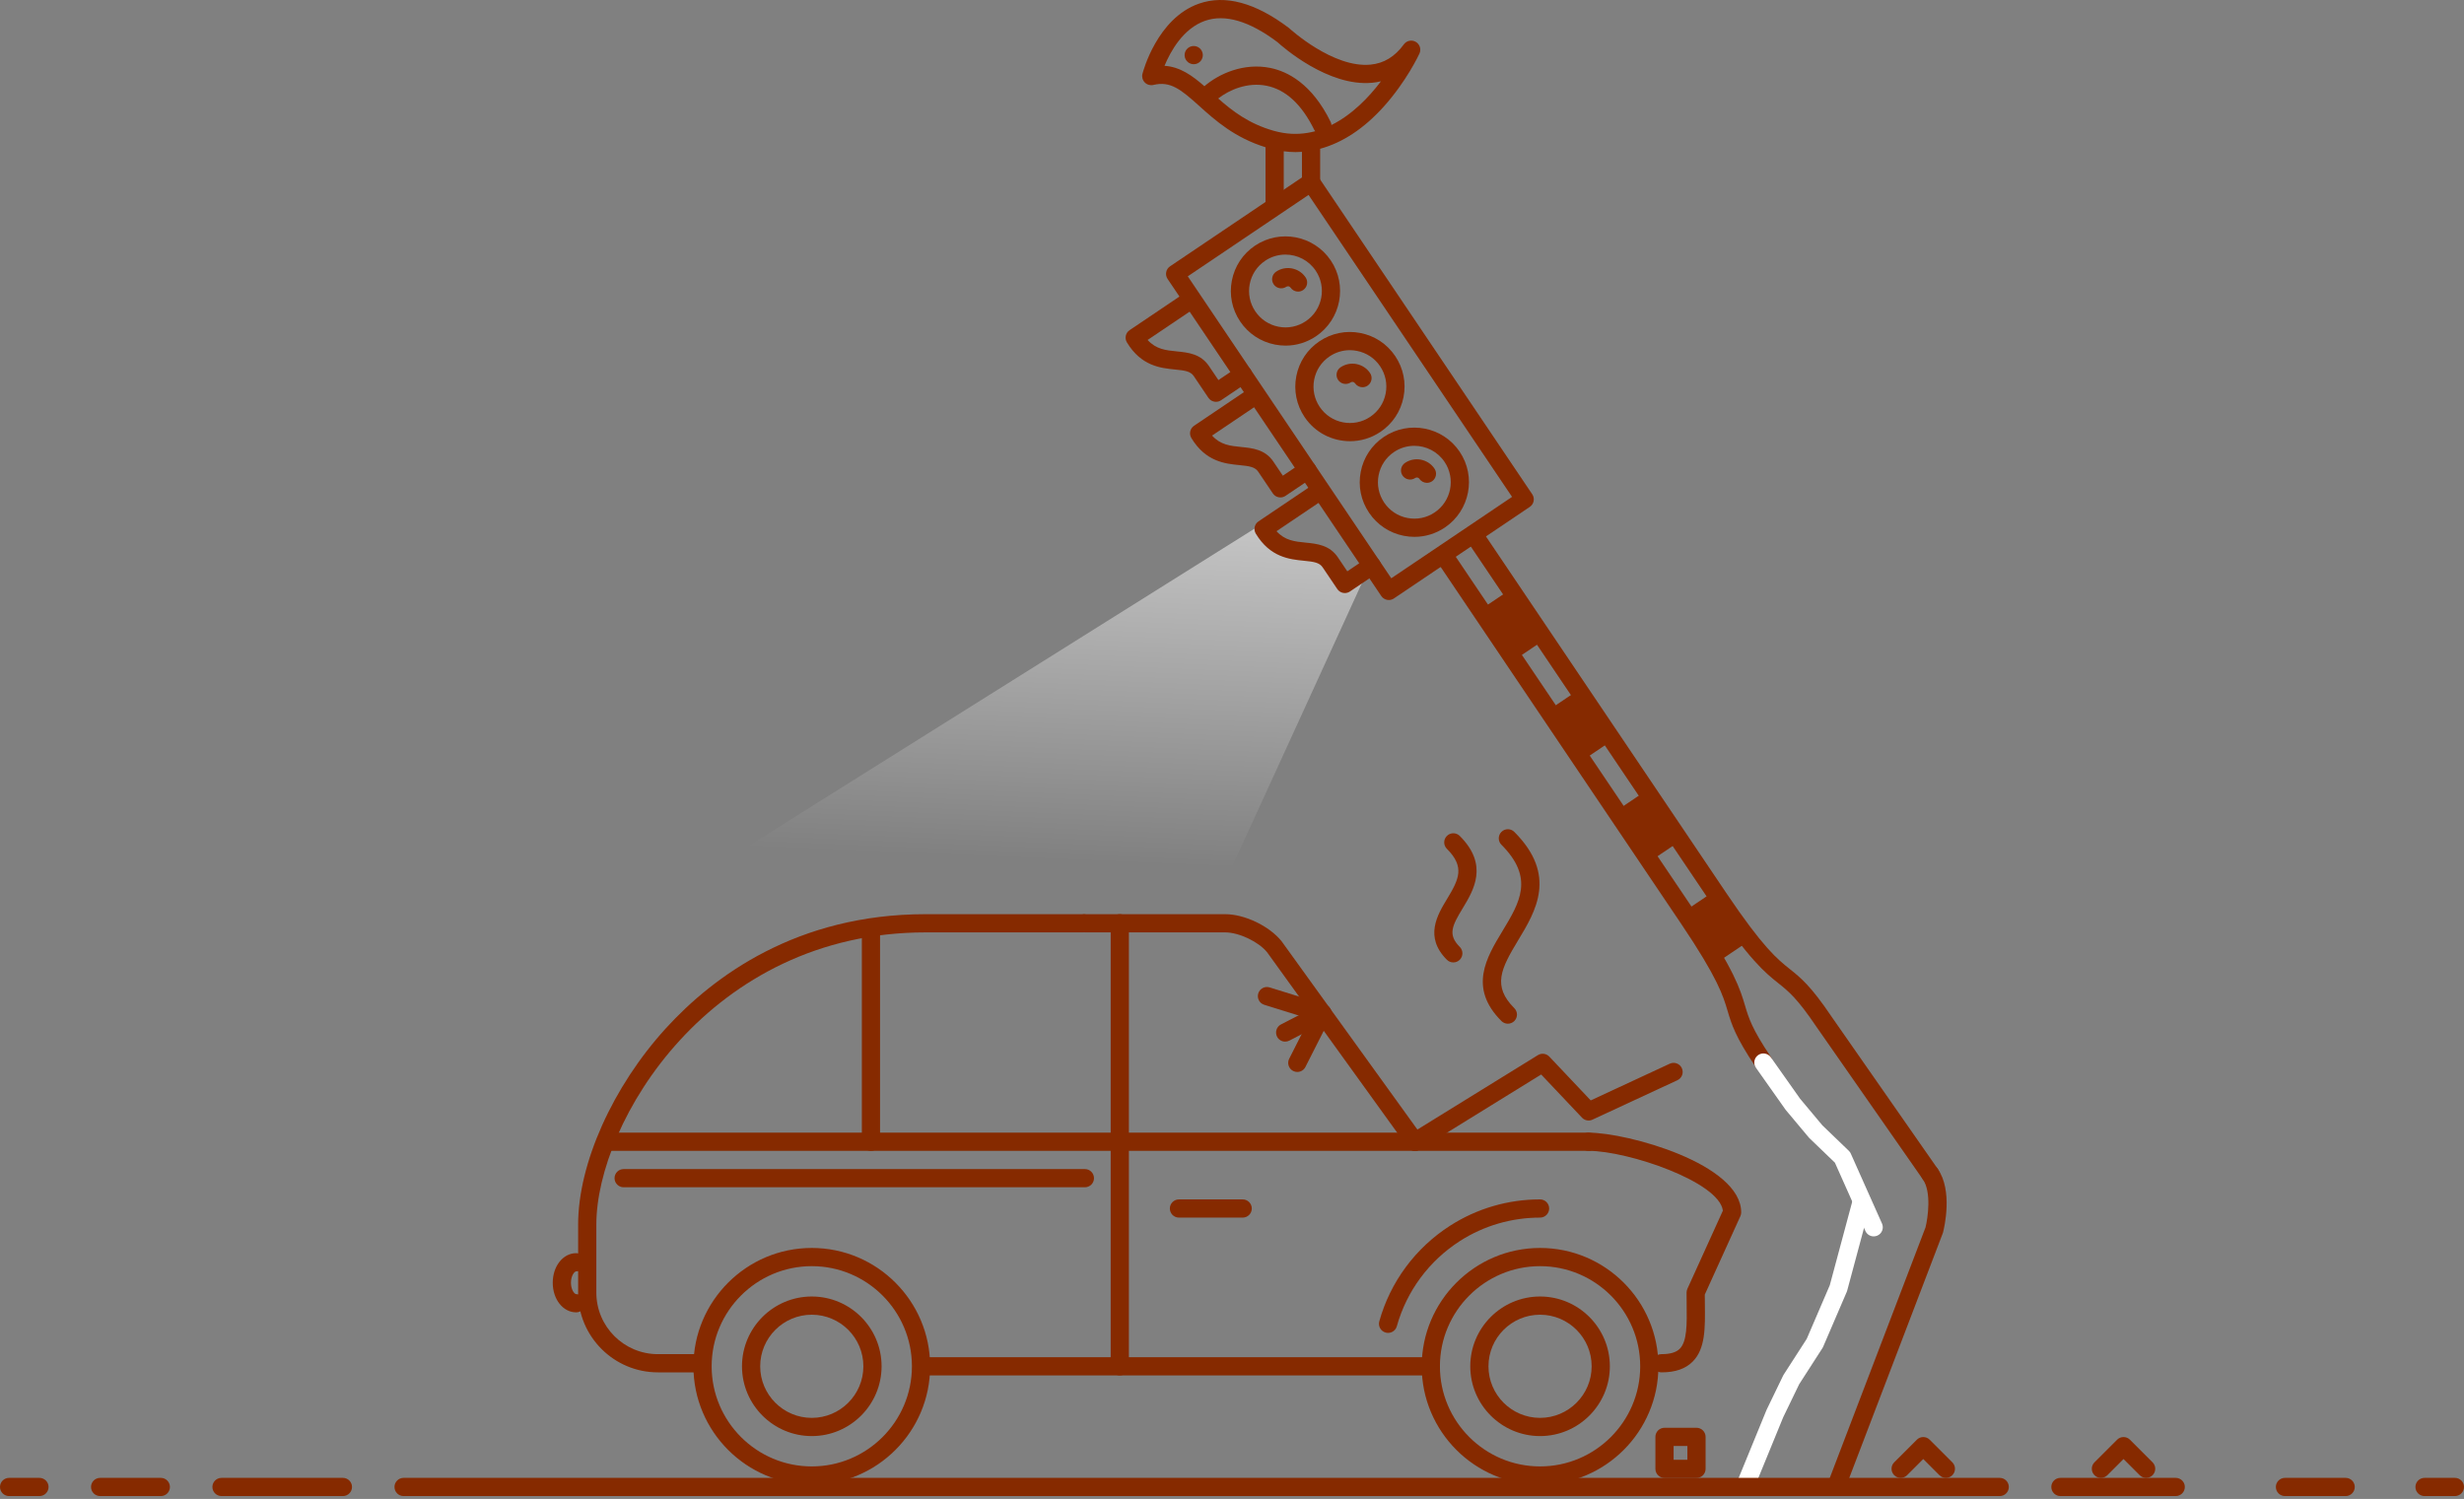 <?xml version="1.0" encoding="UTF-8" standalone="no"?>
<svg width="406px" height="247px" viewBox="0 0 406 247" version="1.1" xmlns="http://www.w3.org/2000/svg" xmlns:xlink="http://www.w3.org/1999/xlink">
    <rect x="0" y="0" width="406" height="247" fill="#808080" stroke="none"/>
    <!-- Generator: Sketch 39.1 (31720) - http://www.bohemiancoding.com/sketch -->
    <title>Group 4</title>
    <desc>Created with Sketch.</desc>
    <defs>
        <linearGradient x1="50%" y1="-4.093%" x2="47.523%" y2="56.2%" id="linearGradient-1">
            <stop stop-color="#FFFFFF" stop-opacity="0.6" offset="0%"></stop>
            <stop stop-color="#FFFFFF" stop-opacity="0" offset="100%"></stop>
        </linearGradient>
    </defs>
    <g id="Page-1" stroke="none" stroke-width="1" fill="none" fill-rule="evenodd">
        <g id="Schadechecker" transform="translate(-66, -619)">
            <g id="Group-4" transform="translate(66, 619)">
                <path d="M287.858,245.642 C287.669,245.642 287.476,245.606 287.29,245.53 C286.524,245.215 286.157,244.339 286.471,243.573 L291.087,232.31 L293.805,226.687 C293.833,226.632 293.862,226.58 293.895,226.528 L297.701,220.621 L301.498,211.789 L305.267,197.75 C305.482,196.951 306.308,196.476 307.104,196.69 C307.905,196.905 308.379,197.728 308.164,198.528 L304.367,212.671 C304.348,212.741 304.325,212.809 304.296,212.874 L300.408,221.921 C300.375,221.998 300.336,222.072 300.291,222.142 L296.466,228.077 L293.826,233.532 L289.247,244.71 C289.009,245.291 288.449,245.642 287.858,245.642 L287.858,245.642 Z" id="Fill-1" fill="#FFFFFF"></path>
                <path d="M329.5,246.528 L66.5,246.528 C65.672,246.528 65,245.857 65,245.028 C65,244.199 65.672,243.528 66.5,243.528 L329.5,243.528 C330.328,243.528 331,244.199 331,245.028 C331,245.857 330.328,246.528 329.5,246.528" id="Fill-3" fill="#862A00"></path>
                <path d="M358.5,246.528 L339.5,246.528 C338.672,246.528 338,245.857 338,245.028 C338,244.199 338.672,243.528 339.5,243.528 L358.5,243.528 C359.328,243.528 360,244.199 360,245.028 C360,245.857 359.328,246.528 358.5,246.528" id="Fill-5" fill="#862A00"></path>
                <path d="M404.5,246.528 L399.5,246.528 C398.672,246.528 398,245.857 398,245.028 C398,244.199 398.672,243.528 399.5,243.528 L404.5,243.528 C405.328,243.528 406,244.199 406,245.028 C406,245.857 405.328,246.528 404.5,246.528" id="Fill-7" fill="#862A00"></path>
                <path d="M56.5,246.528 L36.5,246.528 C35.672,246.528 35,245.857 35,245.028 C35,244.199 35.672,243.528 36.5,243.528 L56.5,243.528 C57.328,243.528 58,244.199 58,245.028 C58,245.857 57.328,246.528 56.5,246.528" id="Fill-9" fill="#862A00"></path>
                <path d="M26.5,246.528 L16.5,246.528 C15.672,246.528 15,245.857 15,245.028 C15,244.199 15.672,243.528 16.5,243.528 L26.5,243.528 C27.328,243.528 28,244.199 28,245.028 C28,245.857 27.328,246.528 26.5,246.528" id="Fill-11" fill="#862A00"></path>
                <path d="M386.5,246.528 L376.5,246.528 C375.672,246.528 375,245.857 375,245.028 C375,244.199 375.672,243.528 376.5,243.528 L386.5,243.528 C387.328,243.528 388,244.199 388,245.028 C388,245.857 387.328,246.528 386.5,246.528" id="Fill-13" fill="#862A00"></path>
                <path d="M6.5,246.528 L1.5,246.528 C0.672,246.528 0,245.857 0,245.028 C0,244.199 0.672,243.528 1.5,243.528 L6.5,243.528 C7.328,243.528 8,244.199 8,245.028 C8,245.857 7.328,246.528 6.5,246.528" id="Fill-15" fill="#862A00"></path>
                <path d="M318.041,194.949 C317.567,194.949 317.102,194.725 316.81,194.307 L299.264,169.146 C296.134,164.502 294.696,163.353 293.031,162.024 C290.813,160.254 288.301,158.247 281.937,148.804 L242.24,89.896 C241.777,89.209 241.959,88.277 242.646,87.814 C243.331,87.352 244.265,87.532 244.728,88.22 L284.426,147.127 C290.532,156.189 292.854,158.044 294.903,159.68 C296.684,161.101 298.364,162.444 301.738,167.45 L319.27,192.591 C319.744,193.27 319.577,194.205 318.898,194.679 C318.637,194.862 318.338,194.949 318.041,194.949" id="Fill-17" fill="#862A00"></path>
                <path d="M211.803,41.951 C210.65,41.951 209.486,42.282 208.459,42.973 C207.13,43.869 206.229,45.229 205.922,46.802 C205.616,48.375 205.941,49.973 206.837,51.302 C207.732,52.631 209.091,53.532 210.664,53.838 C212.236,54.145 213.836,53.82 215.166,52.925 C217.908,51.076 218.636,47.339 216.787,44.596 C215.63,42.879 213.733,41.951 211.803,41.951 M211.831,56.952 C211.253,56.952 210.671,56.896 210.091,56.783 C207.731,56.323 205.692,54.972 204.349,52.978 C203.005,50.986 202.518,48.588 202.978,46.228 C203.438,43.868 204.789,41.829 206.783,40.485 C210.898,37.713 216.503,38.805 219.276,42.919 C222.048,47.034 220.956,52.639 216.843,55.412 C215.339,56.426 213.605,56.952 211.831,56.952" id="Fill-19" fill="#862A00"></path>
                <path d="M222.418,57.703 C221.235,57.703 220.08,58.054 219.078,58.729 C217.748,59.625 216.847,60.985 216.541,62.557 C216.234,64.131 216.56,65.728 217.455,67.057 C219.303,69.802 223.04,70.53 225.783,68.681 C227.111,67.785 228.013,66.426 228.318,64.852 C228.625,63.279 228.301,61.681 227.404,60.352 L227.404,60.352 C226.509,59.023 225.15,58.122 223.577,57.816 C223.191,57.74 222.803,57.703 222.418,57.703 M222.443,72.702 C219.547,72.702 216.702,71.31 214.967,68.734 C213.624,66.741 213.137,64.344 213.596,61.984 C214.056,59.624 215.407,57.585 217.401,56.242 C219.395,54.898 221.791,54.412 224.151,54.871 C226.511,55.331 228.55,56.682 229.893,58.676 C231.236,60.669 231.723,63.066 231.264,65.426 C230.804,67.786 229.453,69.825 227.459,71.168 C225.92,72.205 224.173,72.702 222.443,72.702" id="Fill-21" fill="#862A00"></path>
                <path d="M233.038,73.463 C231.885,73.463 230.72,73.794 229.693,74.486 C228.365,75.381 227.464,76.741 227.158,78.314 C226.851,79.887 227.176,81.485 228.072,82.815 C228.967,84.144 230.326,85.045 231.899,85.351 C233.472,85.659 235.07,85.333 236.4,84.437 C239.143,82.588 239.872,78.852 238.023,76.109 C236.866,74.391 234.969,73.463 233.038,73.463 M233.065,88.464 C232.487,88.464 231.905,88.408 231.325,88.296 C228.966,87.836 226.927,86.484 225.584,84.491 C224.24,82.498 223.754,80.1 224.213,77.74 C224.673,75.381 226.023,73.341 228.017,71.998 C232.135,69.224 237.738,70.317 240.512,74.432 C243.284,78.547 242.192,84.151 238.076,86.925 C236.573,87.939 234.839,88.464 233.065,88.464" id="Fill-23" fill="#862A00"></path>
                <path d="M213.887,48.051 C213.406,48.051 212.933,47.82 212.643,47.39 C212.488,47.161 212.176,47.101 211.947,47.255 C211.26,47.718 210.325,47.535 209.865,46.848 C209.402,46.161 209.583,45.229 210.271,44.766 C211.871,43.688 214.051,44.113 215.129,45.712 C215.593,46.399 215.411,47.331 214.725,47.794 C214.468,47.968 214.176,48.051 213.887,48.051" id="Fill-25" fill="#862A00"></path>
                <path d="M224.504,63.808 C224.023,63.808 223.55,63.577 223.26,63.147 C223.106,62.918 222.793,62.856 222.566,63.011 C221.879,63.473 220.946,63.293 220.483,62.605 C220.02,61.919 220.201,60.987 220.888,60.523 C222.488,59.444 224.667,59.87 225.746,61.469 C226.21,62.156 226.028,63.088 225.342,63.551 C225.085,63.725 224.793,63.808 224.504,63.808" id="Fill-27" fill="#862A00"></path>
                <path d="M235.123,79.564 C234.643,79.564 234.17,79.333 233.88,78.904 C233.725,78.675 233.414,78.612 233.183,78.768 C232.498,79.228 231.564,79.049 231.101,78.362 C230.638,77.675 230.819,76.742 231.507,76.279 C233.106,75.201 235.284,75.626 236.364,77.224 C236.829,77.91 236.648,78.842 235.962,79.307 C235.705,79.481 235.412,79.564 235.123,79.564" id="Fill-29" fill="#862A00"></path>
                <path d="M200.356,66.213 C200.26,66.213 200.165,66.204 200.069,66.185 C199.678,66.109 199.334,65.881 199.112,65.551 L196.709,61.987 C196.167,61.179 195.273,61.055 193.607,60.889 C191.262,60.654 188.048,60.333 185.685,56.421 C185.272,55.737 185.468,54.849 186.131,54.402 L195.034,48.402 C195.718,47.942 196.65,48.12 197.115,48.808 C197.578,49.495 197.397,50.427 196.709,50.89 L189.096,56.021 C190.496,57.563 192.099,57.723 193.906,57.903 C195.751,58.088 197.84,58.297 199.198,60.31 L200.762,62.631 L203.969,60.469 C204.654,60.009 205.587,60.187 206.05,60.875 C206.513,61.562 206.333,62.494 205.644,62.958 L201.194,65.957 C200.945,66.125 200.653,66.213 200.356,66.213" id="Fill-31" fill="#862A00"></path>
                <path d="M210.974,81.968 C210.878,81.968 210.783,81.959 210.687,81.94 C210.296,81.864 209.953,81.636 209.73,81.306 L207.328,77.742 C206.785,76.935 205.89,76.81 204.226,76.644 C201.879,76.409 198.666,76.088 196.303,72.177 C195.89,71.493 196.086,70.605 196.749,70.157 L205.652,64.158 C206.336,63.698 207.269,63.876 207.734,64.564 C208.197,65.251 208.015,66.183 207.328,66.647 L199.715,71.776 C201.114,73.317 202.717,73.478 204.524,73.658 C206.369,73.843 208.459,74.052 209.817,76.066 L211.379,78.386 L214.587,76.224 C215.271,75.763 216.205,75.943 216.669,76.63 C217.132,77.317 216.951,78.249 216.263,78.713 L211.812,81.712 C211.563,81.88 211.271,81.968 210.974,81.968" id="Fill-33" fill="#862A00"></path>
                <polygon id="Fill-35" fill="#862A00" points="253.842 105.845 249.108 109.034 243.521 100.741 248.253 97.552"></polygon>
                <polygon id="Fill-37" fill="#862A00" points="265.018 122.431 260.286 125.62 254.697 117.327 259.43 114.138"></polygon>
                <polygon id="Fill-39" fill="#862A00" points="276.195 139.017 271.461 142.206 265.874 133.913 270.605 130.725"></polygon>
                <polygon id="Fill-41" fill="#862A00" points="287.371 155.602 282.639 158.791 277.051 150.498 281.783 147.31"></polygon>
                <path d="M228.715,219.638 C228.581,219.638 228.445,219.62 228.311,219.582 C227.513,219.36 227.046,218.532 227.27,217.734 C229.086,211.226 233.235,205.626 238.95,201.966 C243.368,199.137 248.489,197.641 253.76,197.641 C254.588,197.641 255.26,198.313 255.26,199.141 C255.26,199.97 254.588,200.641 253.76,200.641 C249.064,200.641 244.502,201.973 240.568,204.492 C235.474,207.754 231.778,212.743 230.158,218.541 C229.974,219.204 229.371,219.638 228.715,219.638" id="Fill-43" fill="#862A00"></path>
                <path d="M184.51,226.642 C183.682,226.642 183.01,225.971 183.01,225.142 L183.01,152.142 C183.01,151.313 183.682,150.642 184.51,150.642 C185.338,150.642 186.01,151.313 186.01,152.142 L186.01,225.142 C186.01,225.971 185.338,226.642 184.51,226.642" id="Fill-45" fill="#862A00"></path>
                <path d="M143.51,189.642 C142.682,189.642 142.01,188.971 142.01,188.142 L142.01,153.142 C142.01,152.313 142.682,151.642 143.51,151.642 C144.338,151.642 145.01,152.313 145.01,153.142 L145.01,188.142 C145.01,188.971 144.338,189.642 143.51,189.642" id="Fill-47" fill="#862A00"></path>
                <path d="M133.76,208.642 C124.662,208.642 117.26,216.044 117.26,225.142 C117.26,234.24 124.662,241.642 133.76,241.642 C142.858,241.642 150.26,234.24 150.26,225.142 C150.26,216.044 142.858,208.642 133.76,208.642 M133.76,244.642 C123.008,244.642 114.26,235.894 114.26,225.142 C114.26,214.39 123.008,205.642 133.76,205.642 C144.512,205.642 153.26,214.39 153.26,225.142 C153.26,235.894 144.512,244.642 133.76,244.642" id="Fill-49" fill="#862A00"></path>
                <path d="M133.76,216.642 C129.073,216.642 125.26,220.455 125.26,225.142 C125.26,229.829 129.073,233.642 133.76,233.642 C138.447,233.642 142.26,229.829 142.26,225.142 C142.26,220.455 138.447,216.642 133.76,216.642 M133.76,236.642 C127.419,236.642 122.26,231.483 122.26,225.142 C122.26,218.801 127.419,213.642 133.76,213.642 C140.101,213.642 145.26,218.801 145.26,225.142 C145.26,231.483 140.101,236.642 133.76,236.642" id="Fill-51" fill="#862A00"></path>
                <path d="M253.76,208.642 C244.662,208.642 237.26,216.044 237.26,225.142 C237.26,234.24 244.662,241.642 253.76,241.642 C262.858,241.642 270.26,234.24 270.26,225.142 C270.26,216.044 262.858,208.642 253.76,208.642 M253.76,244.642 C243.008,244.642 234.26,235.894 234.26,225.142 C234.26,214.39 243.008,205.642 253.76,205.642 C264.512,205.642 273.26,214.39 273.26,225.142 C273.26,235.894 264.512,244.642 253.76,244.642" id="Fill-53" fill="#862A00"></path>
                <path d="M253.76,216.642 C249.073,216.642 245.26,220.455 245.26,225.142 C245.26,229.829 249.073,233.642 253.76,233.642 C258.447,233.642 262.26,229.829 262.26,225.142 C262.26,220.455 258.447,216.642 253.76,216.642 M253.76,236.642 C247.419,236.642 242.26,231.483 242.26,225.142 C242.26,218.801 247.419,213.642 253.76,213.642 C260.101,213.642 265.26,218.801 265.26,225.142 C265.26,231.483 260.101,236.642 253.76,236.642" id="Fill-55" fill="#862A00"></path>
                <path d="M233.15,189.642 C232.684,189.642 232.225,189.426 231.932,189.019 L208.789,156.924 C207.411,155.204 204.162,153.642 201.882,153.642 L178.759,153.642 C177.931,153.642 177.259,152.971 177.259,152.142 C177.259,151.313 177.931,150.642 178.759,150.642 L201.882,150.642 C205.09,150.642 209.173,152.604 211.176,155.109 L234.366,187.265 C234.85,187.936 234.698,188.874 234.026,189.359 C233.761,189.55 233.454,189.642 233.15,189.642" id="Fill-57" fill="#862A00"></path>
                <path d="M261.76,189.643 L100.76,189.643 C99.932,189.643 99.26,188.972 99.26,188.143 C99.26,187.314 99.932,186.643 100.76,186.643 L261.76,186.643 C262.588,186.643 263.26,187.314 263.26,188.143 C263.26,188.972 262.588,189.643 261.76,189.643" id="Fill-59" fill="#862A00"></path>
                <path d="M178.76,195.643 L102.76,195.643 C101.932,195.643 101.26,194.972 101.26,194.143 C101.26,193.314 101.932,192.643 102.76,192.643 L178.76,192.643 C179.588,192.643 180.26,193.314 180.26,194.143 C180.26,194.972 179.588,195.643 178.76,195.643" id="Fill-61" fill="#862A00"></path>
                <path d="M235.76,226.642 L152.76,226.642 C151.932,226.642 151.26,225.971 151.26,225.142 C151.26,224.313 151.932,223.642 152.76,223.642 L235.76,223.642 C236.588,223.642 237.26,224.313 237.26,225.142 C237.26,225.971 236.588,226.642 235.76,226.642" id="Fill-63" fill="#862A00"></path>
                <path d="M273.76,226.142 C272.932,226.142 272.26,225.471 272.26,224.642 C272.26,223.813 272.932,223.142 273.76,223.142 C275.203,223.142 276.194,222.85 276.788,222.247 C277.993,221.026 277.958,218.2 277.916,214.928 C277.908,214.301 277.901,213.657 277.901,213 C277.901,212.787 277.947,212.575 278.034,212.38 L283.883,199.498 C283.293,194.741 268.23,189.643 261.76,189.643 C260.932,189.643 260.26,188.972 260.26,188.143 C260.26,187.314 260.932,186.643 261.76,186.643 C268.223,186.643 286.901,191.805 286.901,199.784 C286.901,199.997 286.855,200.209 286.767,200.404 L280.902,213.324 C280.904,213.855 280.91,214.378 280.916,214.89 C280.966,218.835 281.009,222.242 278.922,224.355 C277.736,225.558 276.047,226.142 273.76,226.142" id="Fill-65" fill="#862A00"></path>
                <path d="M115.76,226.142 L108.401,226.142 C101.155,226.142 95.26,220.246 95.26,213 L95.26,201.784 C95.26,191.758 100.947,179.053 109.746,169.416 C117.568,160.851 131.335,150.642 152.51,150.642 L178.51,150.642 C179.338,150.642 180.01,151.313 180.01,152.142 C180.01,152.971 179.338,153.642 178.51,153.642 L152.51,153.642 C116.892,153.642 98.26,184.983 98.26,201.784 L98.26,213 C98.26,218.593 102.809,223.142 108.401,223.142 L115.76,223.142 C116.588,223.142 117.26,223.813 117.26,224.642 C117.26,225.471 116.588,226.142 115.76,226.142" id="Fill-67" fill="#862A00"></path>
                <path d="M204.761,200.642 L194.26,200.642 C193.432,200.642 192.76,199.971 192.76,199.142 C192.76,198.313 193.432,197.642 194.26,197.642 L204.761,197.642 C205.589,197.642 206.261,198.313 206.261,199.142 C206.261,199.971 205.589,200.642 204.761,200.642" id="Fill-69" fill="#862A00"></path>
                <path d="M233.15,189.642 C232.648,189.642 232.157,189.39 231.873,188.93 C231.437,188.225 231.656,187.301 232.361,186.866 L253.406,173.866 C254.011,173.492 254.796,173.596 255.284,174.111 L262.107,181.327 L275.128,175.282 C275.879,174.931 276.771,175.259 277.12,176.01 C277.468,176.762 277.142,177.654 276.391,178.002 L262.391,184.502 C261.807,184.775 261.114,184.642 260.67,184.173 L253.943,177.06 L233.937,189.418 C233.692,189.57 233.42,189.642 233.15,189.642" id="Fill-71" fill="#862A00"></path>
                <path d="M213.759,176.642 C213.53,176.642 213.3,176.59 213.082,176.48 C212.343,176.105 212.047,175.203 212.422,174.464 L216.554,166.304 C216.928,165.563 217.83,165.269 218.57,165.643 C219.309,166.017 219.605,166.92 219.23,167.659 L215.098,175.819 C214.834,176.341 214.306,176.642 213.759,176.642" id="Fill-73" fill="#862A00"></path>
                <path d="M211.761,171.642 C211.217,171.642 210.693,171.345 210.427,170.829 C210.047,170.092 210.336,169.188 211.073,168.808 L217.204,165.648 C217.941,165.269 218.847,165.559 219.225,166.294 C219.605,167.031 219.316,167.935 218.579,168.315 L212.448,171.475 C212.228,171.588 211.992,171.642 211.761,171.642" id="Fill-75" fill="#862A00"></path>
                <path d="M217.892,168.482 C217.745,168.482 217.595,168.46 217.447,168.414 L208.315,165.574 C207.524,165.328 207.081,164.487 207.328,163.696 C207.574,162.905 208.414,162.462 209.205,162.71 L218.337,165.549 C219.128,165.795 219.571,166.636 219.325,167.427 C219.124,168.07 218.532,168.482 217.892,168.482" id="Fill-77" fill="#862A00"></path>
                <path d="M248.455,168.688 C248.071,168.688 247.687,168.542 247.394,168.249 C241.912,162.767 244.924,157.788 247.58,153.395 C250.412,148.711 252.858,144.667 247.394,139.203 C246.809,138.617 246.809,137.667 247.394,137.082 C247.98,136.496 248.93,136.496 249.516,137.082 C256.643,144.208 253.041,150.163 250.147,154.947 C247.305,159.648 245.873,162.485 249.516,166.127 C250.101,166.713 250.101,167.663 249.516,168.249 C249.223,168.542 248.839,168.688 248.455,168.688" id="Fill-79" fill="#862A00"></path>
                <path d="M239.467,158.592 C239.083,158.592 238.699,158.446 238.406,158.153 C234.648,154.394 236.84,150.769 238.441,148.122 C240.419,144.851 241.393,142.856 238.406,139.869 C237.821,139.284 237.821,138.334 238.406,137.748 C238.992,137.162 239.942,137.162 240.528,137.748 C245.321,142.542 242.828,146.664 241.008,149.675 C239.268,152.552 238.521,154.024 240.528,156.031 C241.113,156.617 241.113,157.567 240.528,158.153 C240.235,158.446 239.851,158.592 239.467,158.592" id="Fill-81" fill="#862A00"></path>
                <polygon id="Fill-83" points="186.116 186.386 126.186 138.618 216.369 82.065 227.724 92.27"></polygon>
                <path d="M195.713,45.533 L229.243,95.29 L249.146,81.877 L215.616,32.12 L195.713,45.533 Z M228.838,98.872 C228.742,98.872 228.647,98.863 228.551,98.844 C228.16,98.768 227.817,98.54 227.594,98.21 L192.387,45.966 C191.924,45.279 192.106,44.346 192.793,43.883 L215.184,28.794 C215.513,28.572 215.916,28.49 216.309,28.566 C216.699,28.642 217.043,28.87 217.266,29.2 L252.472,81.445 C252.935,82.132 252.753,83.064 252.066,83.527 L229.676,98.616 C229.427,98.784 229.135,98.872 228.838,98.872 L228.838,98.872 Z" id="Fill-89" fill="#862A00"></path>
                <path d="M275.766,240.544 L278.036,240.544 L278.036,238.274 L275.766,238.274 L275.766,240.544 Z M279.535,243.544 L274.266,243.544 C273.437,243.544 272.766,242.872 272.766,242.044 L272.766,236.774 C272.766,235.945 273.437,235.274 274.266,235.274 L279.535,235.274 C280.363,235.274 281.035,235.945 281.035,236.774 L281.035,242.044 C281.035,242.872 280.363,243.544 279.535,243.544 L279.535,243.544 Z" id="Fill-91" fill="#862A00"></path>
                <path d="M353.627,243.529 C353.243,243.529 352.859,243.383 352.566,243.09 L349.9,240.424 L347.234,243.09 C346.648,243.675 345.699,243.675 345.113,243.09 C344.527,242.504 344.527,241.554 345.113,240.968 L348.84,237.242 C349.426,236.656 350.375,236.656 350.961,237.242 L354.688,240.968 C355.273,241.554 355.273,242.504 354.688,243.09 C354.395,243.383 354.011,243.529 353.627,243.529" id="Fill-93" fill="#862A00"></path>
                <path d="M320.627,243.529 C320.243,243.529 319.859,243.383 319.566,243.09 L316.9,240.424 L314.234,243.09 C313.648,243.675 312.699,243.675 312.113,243.09 C311.527,242.504 311.527,241.554 312.113,240.968 L315.84,237.242 C316.426,236.656 317.375,236.656 317.961,237.242 L321.688,240.968 C322.273,241.554 322.273,242.504 321.688,243.09 C321.395,243.383 321.011,243.529 320.627,243.529" id="Fill-94" fill="#862A00"></path>
                <path d="M302.871,245.642 C302.692,245.642 302.512,245.61 302.336,245.543 C301.561,245.247 301.174,244.38 301.47,243.606 L317.276,202.245 C317.664,200.662 318.287,196.384 316.817,194.318 C316.338,193.643 316.495,192.706 317.171,192.226 C317.846,191.746 318.782,191.904 319.263,192.579 C321.827,196.185 320.341,202.374 320.163,203.068 C320.148,203.123 320.132,203.178 320.111,203.231 L304.272,244.677 C304.044,245.275 303.475,245.642 302.871,245.642" id="Fill-95" fill="#862A00"></path>
                <path d="M219.387,20.599 C219.371,20.42 219.327,20.24 219.244,20.069 C216.153,13.77 212.132,11.766 209.304,11.193 C204.919,10.303 200.833,12.159 198.452,14.204 C196.471,12.475 194.458,11.011 191.879,10.844 C192.873,8.453 194.956,4.687 198.552,3.43 C201.841,2.28 205.857,3.462 210.488,6.942 C211.292,7.673 218.833,14.341 226.117,13.635 C226.605,13.587 227.082,13.509 227.544,13.399 C225.554,16.031 222.786,18.911 219.387,20.599 M211.395,21.891 C210.895,21.808 210.388,21.695 209.888,21.555 C205.794,20.404 203.059,18.284 200.727,16.23 C202.536,14.81 205.554,13.494 208.709,14.133 C211.863,14.772 214.5,17.213 216.549,21.39 C216.593,21.477 216.653,21.548 216.708,21.622 C215.053,22.065 213.28,22.203 211.395,21.891 M233.286,6.902 C232.624,6.511 231.768,6.688 231.314,7.311 C229.832,9.342 228.04,10.433 225.833,10.648 C219.66,11.256 212.54,4.752 212.466,4.686 C212.43,4.653 212.392,4.62 212.351,4.59 C206.846,0.433 201.867,-0.907 197.561,0.598 C190.673,3.007 188.341,11.791 188.246,12.163 C188.115,12.673 188.261,13.214 188.63,13.589 C189,13.964 189.54,14.119 190.048,13.995 C192.857,13.322 194.575,14.728 197.624,17.479 C200.214,19.816 203.434,22.691 208.526,24.262 L208.526,33.255 C208.526,34.083 209.198,34.755 210.026,34.755 C210.855,34.755 211.526,34.083 211.526,33.255 L211.526,24.928 C212.173,25.009 212.817,25.062 213.459,25.062 C213.816,25.062 214.172,25.047 214.526,25.022 L214.526,30.255 C214.526,31.083 215.198,31.755 216.026,31.755 C216.855,31.755 217.526,31.083 217.526,30.255 L217.526,24.512 C221.185,23.524 224.715,21.208 227.958,17.617 C231.743,13.426 233.802,9.01 233.887,8.824 C234.209,8.124 233.951,7.293 233.286,6.902" id="Fill-96" fill="#862A00"></path>
                <path d="M195.756,7.908 C195.11,8.423 195.001,9.367 195.518,10.015 C196.032,10.664 196.977,10.771 197.623,10.257 C198.274,9.74 198.381,8.798 197.864,8.148 C197.35,7.5 196.406,7.392 195.756,7.908" id="Fill-97" fill="#862A00"></path>
                <path d="M290.543,176.495 C290.062,176.495 289.588,176.263 289.298,175.833 C285.925,170.827 285.312,168.765 284.662,166.581 C283.915,164.068 283.068,161.22 276.962,152.158 L237.265,93.25 L239.753,91.573 L279.45,150.481 C285.813,159.924 286.73,163.007 287.538,165.726 C288.146,167.768 288.67,169.532 291.786,174.157 C292.249,174.844 292.067,175.776 291.38,176.239 C291.123,176.412 290.832,176.495 290.543,176.495" id="Fill-98" fill="#862A00"></path>
                <path d="M308.735,203.736 C308.161,203.736 307.613,203.404 307.364,202.845 L302.343,191.589 L298.145,187.55 C298.106,187.512 298.069,187.474 298.035,187.431 L294.259,182.919 C294.233,182.888 294.209,182.857 294.184,182.822 L289.335,175.956 C288.857,175.279 289.018,174.343 289.695,173.864 C290.37,173.387 291.305,173.548 291.786,174.225 L296.599,181.042 L300.284,185.445 L304.634,189.631 C304.773,189.763 304.885,189.923 304.964,190.101 L310.104,201.625 C310.441,202.381 310.101,203.268 309.345,203.606 C309.146,203.694 308.939,203.736 308.735,203.736" id="Fill-99" fill="#FFFFFF"></path>
                <path d="M94.941,216.252 C92.775,216.252 91.078,214.11 91.078,211.377 C91.078,208.644 92.775,206.502 94.941,206.502 C95.769,206.502 96.441,207.173 96.441,208.002 C96.441,208.831 95.769,209.502 94.941,209.502 C94.644,209.502 94.078,210.232 94.078,211.377 C94.078,212.522 94.644,213.252 94.941,213.252 C95.769,213.252 96.441,213.923 96.441,214.752 C96.441,215.581 95.769,216.252 94.941,216.252" id="Fill-100" fill="#862A00"></path>
                <polygon id="Fill-1" fill="url(#linearGradient-1)" points="182.507 187.643 122.576 139.875 212.76 83.322 208.122 87.344 213.209 91.117 217.838 91.48 221.02 96.23 225.115 94.526"></polygon>
                <path d="M221.592,97.725 C221.496,97.725 221.401,97.716 221.305,97.697 C220.914,97.621 220.57,97.393 220.348,97.063 L217.946,93.499 C217.402,92.691 216.507,92.567 214.843,92.4 C212.496,92.166 209.283,91.845 206.921,87.933 C206.508,87.249 206.704,86.361 207.367,85.914 L216.27,79.914 C216.954,79.454 217.888,79.632 218.352,80.32 C218.815,81.007 218.633,81.939 217.946,82.402 L210.333,87.533 C211.732,89.075 213.334,89.235 215.142,89.415 C216.986,89.6 219.076,89.809 220.434,91.822 L221.997,94.143 L225.205,91.981 C225.89,91.519 226.822,91.699 227.287,92.387 C227.75,93.074 227.569,94.006 226.881,94.469 L222.43,97.469 C222.181,97.637 221.889,97.725 221.592,97.725" id="Fill-87" fill="#862A00"></path>
            </g>
        </g>
    </g>
</svg>